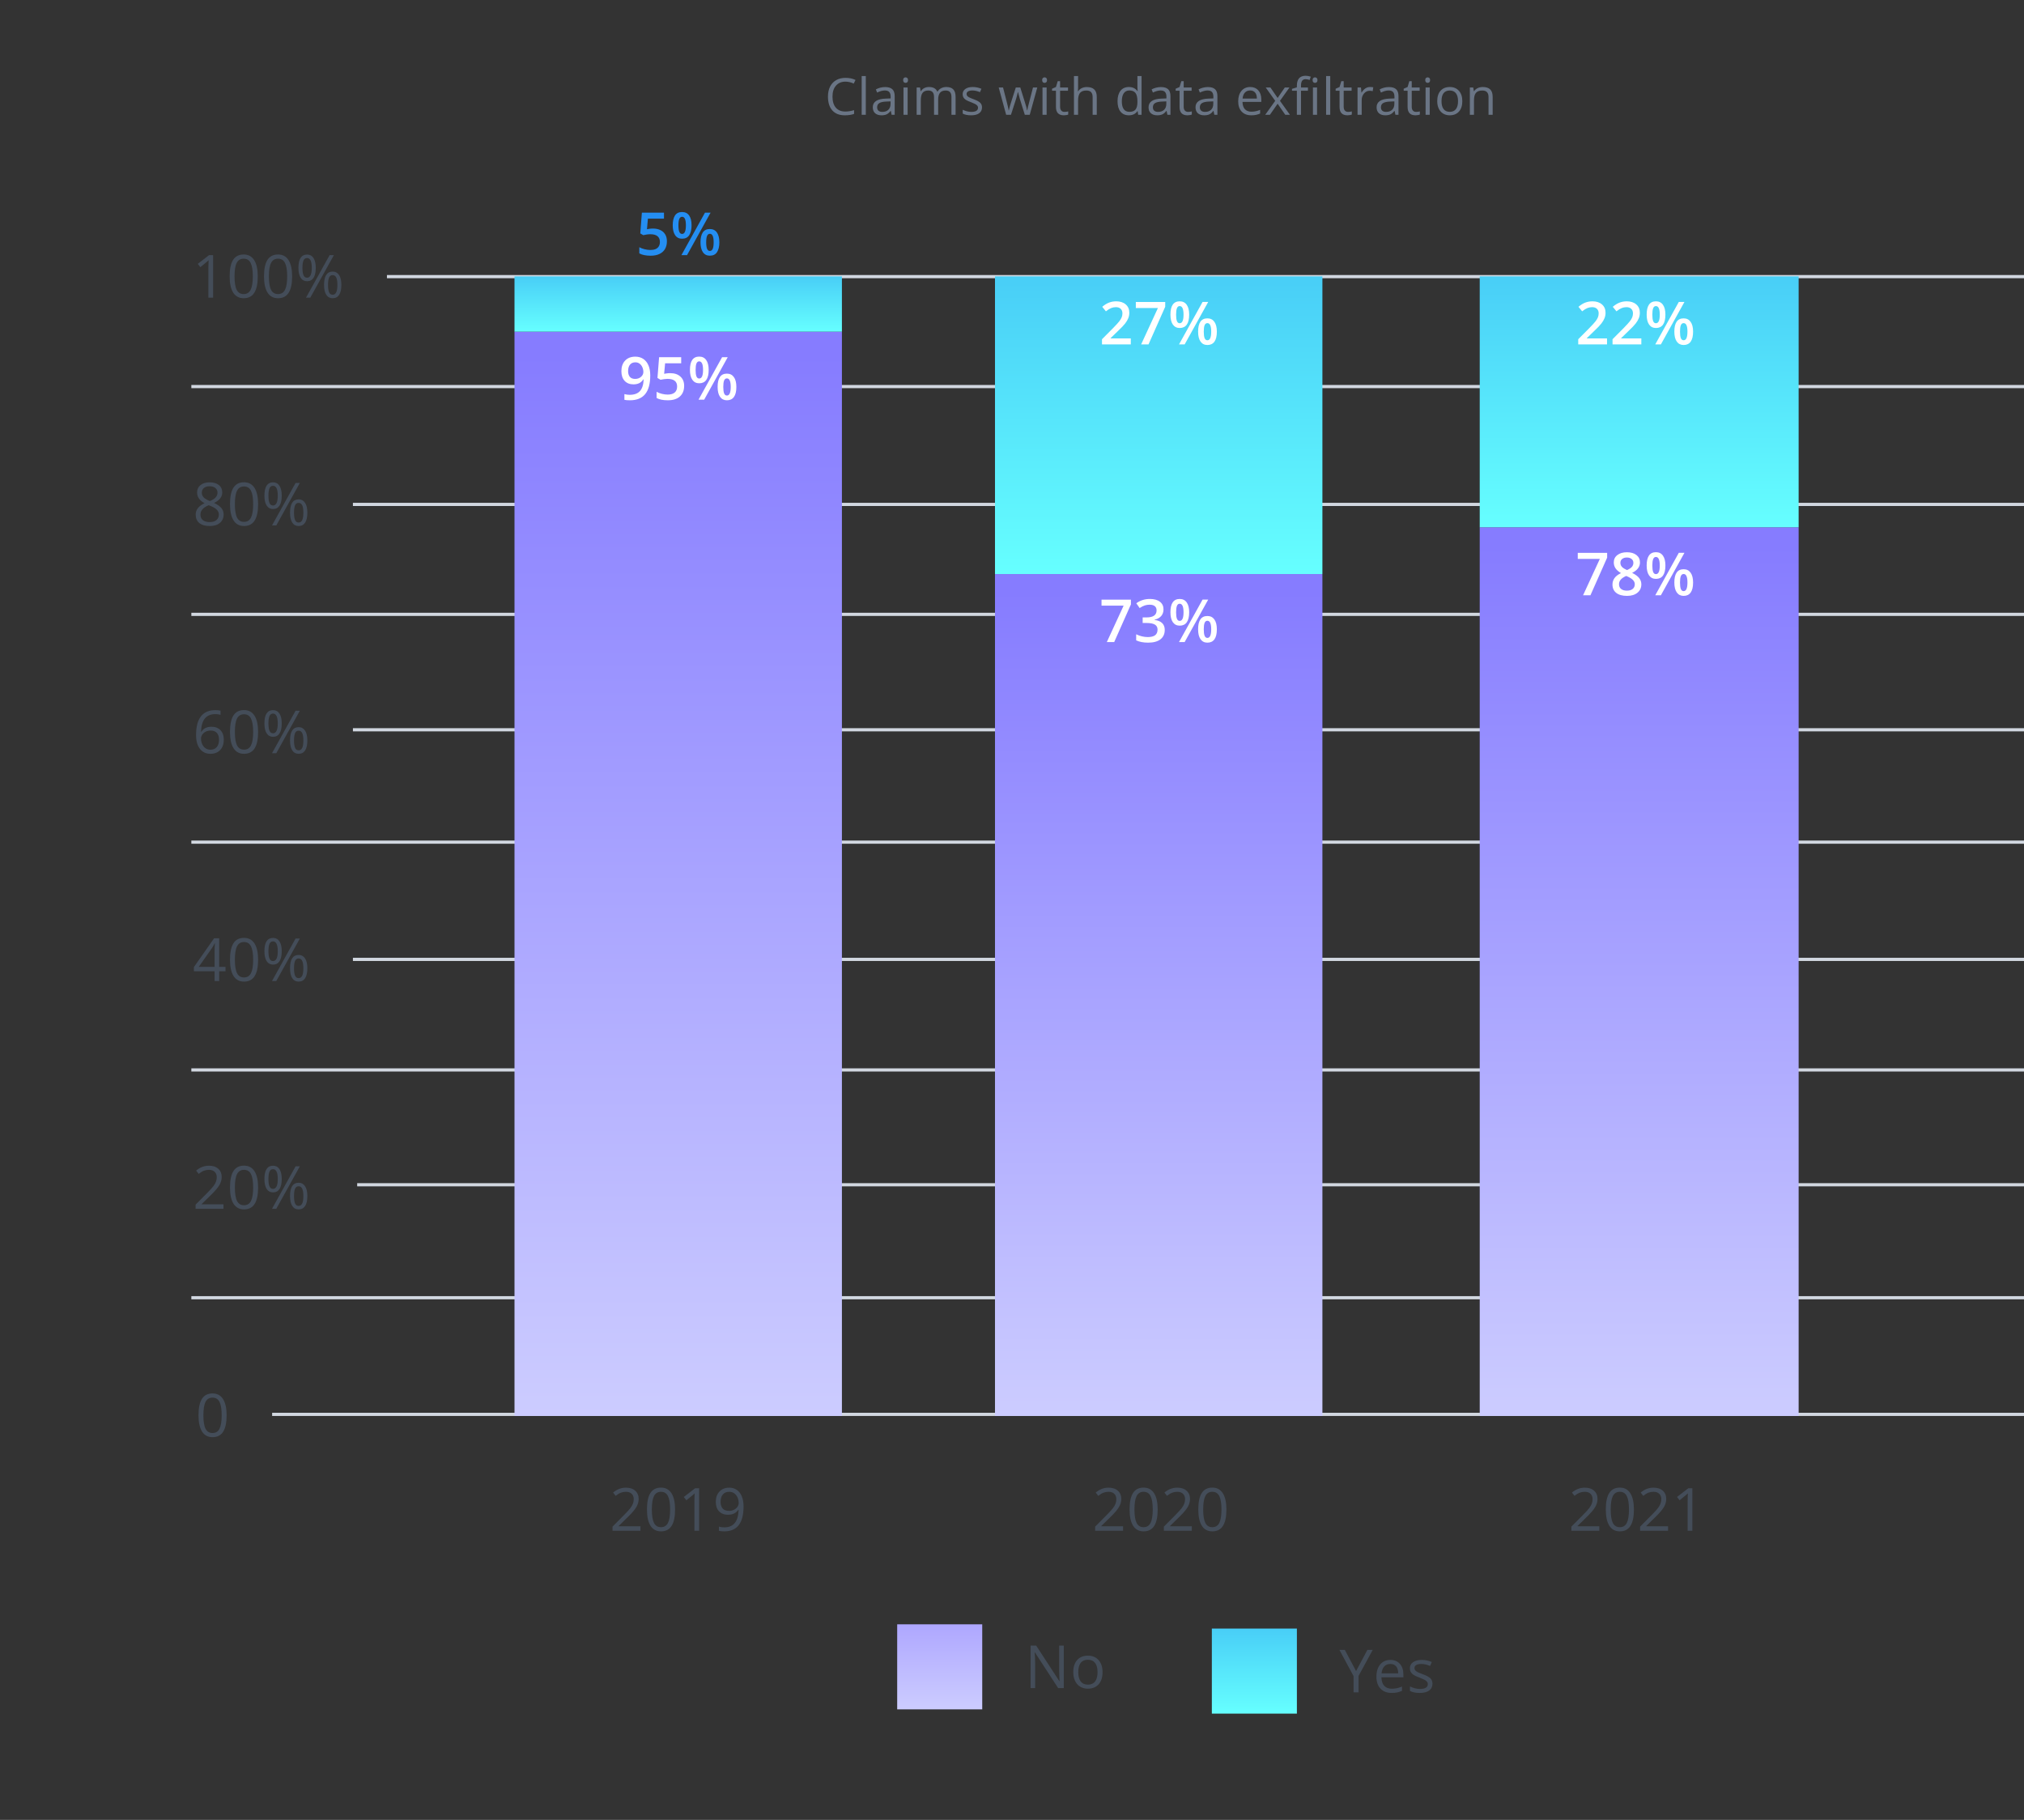 <svg width="476" height="428" viewBox="0 0 476 428" fill="none" xmlns="http://www.w3.org/2000/svg">
<rect x="0" y="0" width="476" height="428" fill="#333333" stroke="none"/>
<g clip-path="url(#clip0_1041_3159)">
<path d="M50.117 70H49.01V62.877C49.01 62.285 49.028 61.724 49.064 61.195C48.969 61.291 48.862 61.391 48.743 61.496C48.625 61.601 48.082 62.045 47.116 62.829L46.515 62.05L49.16 60.006H50.117V70ZM60.619 64.989C60.619 66.716 60.345 68.006 59.798 68.858C59.256 69.711 58.425 70.137 57.303 70.137C56.228 70.137 55.41 69.701 54.849 68.831C54.289 67.956 54.008 66.675 54.008 64.989C54.008 63.248 54.28 61.956 54.822 61.113C55.364 60.27 56.191 59.849 57.303 59.849C58.388 59.849 59.211 60.288 59.771 61.168C60.336 62.047 60.619 63.321 60.619 64.989ZM55.157 64.989C55.157 66.443 55.328 67.503 55.67 68.168C56.011 68.829 56.556 69.159 57.303 69.159C58.06 69.159 58.607 68.824 58.944 68.154C59.286 67.48 59.457 66.425 59.457 64.989C59.457 63.554 59.286 62.503 58.944 61.838C58.607 61.168 58.06 60.833 57.303 60.833C56.556 60.833 56.011 61.163 55.67 61.824C55.328 62.48 55.157 63.535 55.157 64.989ZM68.701 64.989C68.701 66.716 68.427 68.006 67.88 68.858C67.338 69.711 66.506 70.137 65.385 70.137C64.31 70.137 63.492 69.701 62.931 68.831C62.37 67.956 62.09 66.675 62.09 64.989C62.09 63.248 62.361 61.956 62.904 61.113C63.446 60.27 64.273 59.849 65.385 59.849C66.47 59.849 67.292 60.288 67.853 61.168C68.418 62.047 68.701 63.321 68.701 64.989ZM63.239 64.989C63.239 66.443 63.41 67.503 63.751 68.168C64.093 68.829 64.638 69.159 65.385 69.159C66.142 69.159 66.689 68.824 67.026 68.154C67.368 67.48 67.538 66.425 67.538 64.989C67.538 63.554 67.368 62.503 67.026 61.838C66.689 61.168 66.142 60.833 65.385 60.833C64.638 60.833 64.093 61.163 63.751 61.824C63.41 62.48 63.239 63.535 63.239 64.989ZM71.129 62.986C71.129 63.761 71.213 64.342 71.382 64.73C71.55 65.117 71.824 65.311 72.202 65.311C72.95 65.311 73.323 64.536 73.323 62.986C73.323 61.446 72.95 60.676 72.202 60.676C71.824 60.676 71.55 60.867 71.382 61.25C71.213 61.633 71.129 62.212 71.129 62.986ZM74.26 62.986C74.26 64.025 74.084 64.811 73.733 65.345C73.387 65.873 72.877 66.138 72.202 66.138C71.564 66.138 71.067 65.867 70.712 65.324C70.361 64.782 70.186 64.003 70.186 62.986C70.186 61.952 70.354 61.172 70.691 60.648C71.033 60.124 71.537 59.862 72.202 59.862C72.863 59.862 73.371 60.133 73.727 60.676C74.082 61.218 74.26 61.988 74.26 62.986ZM77.144 66.992C77.144 67.772 77.229 68.355 77.397 68.742C77.566 69.125 77.842 69.316 78.225 69.316C78.607 69.316 78.89 69.127 79.072 68.749C79.255 68.366 79.346 67.781 79.346 66.992C79.346 66.213 79.255 65.636 79.072 65.263C78.89 64.884 78.607 64.695 78.225 64.695C77.842 64.695 77.566 64.884 77.397 65.263C77.229 65.636 77.144 66.213 77.144 66.992ZM80.282 66.992C80.282 68.027 80.107 68.811 79.756 69.344C79.409 69.872 78.899 70.137 78.225 70.137C77.578 70.137 77.079 69.866 76.728 69.323C76.381 68.781 76.208 68.004 76.208 66.992C76.208 65.958 76.377 65.178 76.714 64.654C77.056 64.13 77.559 63.868 78.225 63.868C78.872 63.868 79.375 64.137 79.735 64.675C80.1 65.208 80.282 65.981 80.282 66.992ZM78.519 60.006L72.975 70H71.97L77.514 60.006H78.519Z" fill="#444D59"/>
<line x1="91" y1="65.054" x2="1252" y2="65.054" stroke="#D1D7E0" stroke-width="0.75"/>
<line x1="45" y1="90.91" x2="1206" y2="90.91" stroke="#D1D7E0" stroke-width="0.75"/>
<path d="M49.303 113.433C50.215 113.433 50.937 113.645 51.47 114.069C52.004 114.492 52.27 115.078 52.27 115.825C52.27 116.318 52.117 116.767 51.812 117.172C51.507 117.578 51.019 117.947 50.349 118.28C51.16 118.667 51.737 119.075 52.079 119.503C52.42 119.927 52.591 120.419 52.591 120.98C52.591 121.809 52.302 122.472 51.723 122.969C51.145 123.461 50.352 123.707 49.344 123.707C48.278 123.707 47.458 123.475 46.883 123.01C46.309 122.541 46.022 121.878 46.022 121.021C46.022 119.877 46.719 118.986 48.114 118.348C47.485 117.992 47.034 117.61 46.76 117.199C46.487 116.785 46.35 116.322 46.35 115.812C46.35 115.087 46.617 114.511 47.15 114.082C47.688 113.649 48.406 113.433 49.303 113.433ZM47.143 121.048C47.143 121.595 47.332 122.021 47.711 122.326C48.093 122.632 48.629 122.784 49.317 122.784C49.996 122.784 50.525 122.625 50.903 122.306C51.281 121.987 51.47 121.549 51.47 120.993C51.47 120.551 51.293 120.159 50.937 119.818C50.582 119.471 49.962 119.136 49.078 118.813C48.399 119.104 47.907 119.428 47.601 119.783C47.296 120.134 47.143 120.556 47.143 121.048ZM49.29 114.356C48.72 114.356 48.273 114.492 47.95 114.766C47.626 115.039 47.465 115.404 47.465 115.86C47.465 116.279 47.599 116.639 47.868 116.94C48.137 117.24 48.633 117.541 49.358 117.842C50.01 117.569 50.47 117.275 50.739 116.96C51.012 116.646 51.149 116.279 51.149 115.86C51.149 115.399 50.983 115.035 50.65 114.766C50.322 114.492 49.868 114.356 49.29 114.356ZM60.7 118.56C60.7 120.287 60.427 121.577 59.88 122.429C59.338 123.281 58.506 123.707 57.385 123.707C56.31 123.707 55.492 123.272 54.931 122.402C54.37 121.527 54.09 120.246 54.09 118.56C54.09 116.819 54.361 115.527 54.904 114.684C55.446 113.841 56.273 113.419 57.385 113.419C58.47 113.419 59.292 113.859 59.853 114.739C60.418 115.618 60.7 116.892 60.7 118.56ZM55.239 118.56C55.239 120.014 55.41 121.073 55.751 121.739C56.093 122.399 56.638 122.73 57.385 122.73C58.142 122.73 58.688 122.395 59.026 121.725C59.367 121.05 59.538 119.995 59.538 118.56C59.538 117.124 59.367 116.074 59.026 115.408C58.688 114.739 58.142 114.404 57.385 114.404C56.638 114.404 56.093 114.734 55.751 115.395C55.41 116.051 55.239 117.106 55.239 118.56ZM63.129 116.557C63.129 117.332 63.213 117.913 63.382 118.3C63.55 118.687 63.824 118.881 64.202 118.881C64.95 118.881 65.323 118.106 65.323 116.557C65.323 115.017 64.95 114.246 64.202 114.246C63.824 114.246 63.55 114.438 63.382 114.821C63.213 115.203 63.129 115.782 63.129 116.557ZM66.26 116.557C66.26 117.596 66.084 118.382 65.733 118.915C65.387 119.444 64.877 119.708 64.202 119.708C63.564 119.708 63.067 119.437 62.712 118.895C62.361 118.352 62.185 117.573 62.185 116.557C62.185 115.522 62.354 114.743 62.691 114.219C63.033 113.695 63.537 113.433 64.202 113.433C64.863 113.433 65.371 113.704 65.727 114.246C66.082 114.789 66.26 115.559 66.26 116.557ZM69.144 120.563C69.144 121.342 69.229 121.925 69.397 122.313C69.566 122.696 69.842 122.887 70.225 122.887C70.607 122.887 70.89 122.698 71.072 122.32C71.255 121.937 71.346 121.351 71.346 120.563C71.346 119.783 71.255 119.207 71.072 118.833C70.89 118.455 70.607 118.266 70.225 118.266C69.842 118.266 69.566 118.455 69.397 118.833C69.229 119.207 69.144 119.783 69.144 120.563ZM72.282 120.563C72.282 121.597 72.107 122.381 71.756 122.914C71.409 123.443 70.899 123.707 70.225 123.707C69.578 123.707 69.079 123.436 68.728 122.894C68.381 122.351 68.208 121.574 68.208 120.563C68.208 119.528 68.377 118.749 68.714 118.225C69.056 117.701 69.559 117.439 70.225 117.439C70.872 117.439 71.375 117.708 71.735 118.245C72.1 118.779 72.282 119.551 72.282 120.563ZM70.519 113.576L64.975 123.571H63.97L69.514 113.576H70.519Z" fill="#444D59"/>
<line x1="83" y1="118.625" x2="1244" y2="118.625" stroke="#D1D7E0" stroke-width="0.75"/>
<line x1="45" y1="144.481" x2="1206" y2="144.481" stroke="#D1D7E0" stroke-width="0.75"/>
<path d="M46.111 172.869C46.111 170.905 46.492 169.437 47.253 168.467C48.018 167.491 49.148 167.004 50.643 167.004C51.158 167.004 51.564 167.047 51.86 167.134V168.111C51.509 167.997 51.108 167.94 50.657 167.94C49.586 167.94 48.768 168.275 48.203 168.945C47.638 169.61 47.328 170.659 47.273 172.09H47.355C47.856 171.306 48.649 170.914 49.734 170.914C50.632 170.914 51.338 171.185 51.853 171.727C52.373 172.27 52.633 173.006 52.633 173.935C52.633 174.974 52.348 175.792 51.778 176.389C51.213 176.982 50.447 177.278 49.481 177.278C48.447 177.278 47.626 176.891 47.02 176.116C46.414 175.337 46.111 174.254 46.111 172.869ZM49.467 176.314C50.115 176.314 50.616 176.111 50.971 175.706C51.331 175.296 51.511 174.705 51.511 173.935C51.511 173.274 51.345 172.755 51.012 172.377C50.68 171.998 50.183 171.809 49.522 171.809C49.112 171.809 48.736 171.894 48.394 172.062C48.052 172.231 47.779 172.463 47.574 172.76C47.373 173.056 47.273 173.363 47.273 173.682C47.273 174.152 47.364 174.589 47.547 174.995C47.729 175.4 47.986 175.722 48.319 175.959C48.656 176.196 49.039 176.314 49.467 176.314ZM60.7 172.131C60.7 173.858 60.427 175.148 59.88 176C59.338 176.852 58.506 177.278 57.385 177.278C56.31 177.278 55.492 176.843 54.931 175.972C54.37 175.097 54.09 173.817 54.09 172.131C54.09 170.39 54.361 169.098 54.904 168.255C55.446 167.412 56.273 166.99 57.385 166.99C58.47 166.99 59.292 167.43 59.853 168.309C60.418 169.189 60.7 170.463 60.7 172.131ZM55.239 172.131C55.239 173.584 55.41 174.644 55.751 175.309C56.093 175.97 56.638 176.301 57.385 176.301C58.142 176.301 58.688 175.966 59.026 175.296C59.367 174.621 59.538 173.566 59.538 172.131C59.538 170.695 59.367 169.645 59.026 168.979C58.688 168.309 58.142 167.974 57.385 167.974C56.638 167.974 56.093 168.305 55.751 168.966C55.41 169.622 55.239 170.677 55.239 172.131ZM63.129 170.128C63.129 170.902 63.213 171.483 63.382 171.871C63.55 172.258 63.824 172.452 64.202 172.452C64.95 172.452 65.323 171.677 65.323 170.128C65.323 168.587 64.95 167.817 64.202 167.817C63.824 167.817 63.55 168.009 63.382 168.391C63.213 168.774 63.129 169.353 63.129 170.128ZM66.26 170.128C66.26 171.167 66.084 171.953 65.733 172.486C65.387 173.015 64.877 173.279 64.202 173.279C63.564 173.279 63.067 173.008 62.712 172.466C62.361 171.923 62.185 171.144 62.185 170.128C62.185 169.093 62.354 168.314 62.691 167.79C63.033 167.266 63.537 167.004 64.202 167.004C64.863 167.004 65.371 167.275 65.727 167.817C66.082 168.359 66.26 169.13 66.26 170.128ZM69.144 174.134C69.144 174.913 69.229 175.496 69.397 175.884C69.566 176.266 69.842 176.458 70.225 176.458C70.607 176.458 70.89 176.269 71.072 175.89C71.255 175.508 71.346 174.922 71.346 174.134C71.346 173.354 71.255 172.778 71.072 172.404C70.89 172.026 70.607 171.837 70.225 171.837C69.842 171.837 69.566 172.026 69.397 172.404C69.229 172.778 69.144 173.354 69.144 174.134ZM72.282 174.134C72.282 175.168 72.107 175.952 71.756 176.485C71.409 177.014 70.899 177.278 70.225 177.278C69.578 177.278 69.079 177.007 68.728 176.465C68.381 175.922 68.208 175.145 68.208 174.134C68.208 173.099 68.377 172.32 68.714 171.796C69.056 171.272 69.559 171.01 70.225 171.01C70.872 171.01 71.375 171.278 71.735 171.816C72.1 172.349 72.282 173.122 72.282 174.134ZM70.519 167.147L64.975 177.141H63.97L69.514 167.147H70.519Z" fill="#444D59"/>
<line x1="83" y1="171.625" x2="1244" y2="171.625" stroke="#D1D7E0" stroke-width="0.75"/>
<line x1="45" y1="198.052" x2="1206" y2="198.052" stroke="#D1D7E0" stroke-width="0.75"/>
<path d="M53.036 228.415H51.552V230.712H50.465V228.415H45.605V227.424L50.349 220.663H51.552V227.383H53.036V228.415ZM50.465 227.383V224.061C50.465 223.409 50.488 222.673 50.534 221.853H50.479C50.26 222.29 50.055 222.652 49.864 222.939L46.74 227.383H50.465ZM60.7 225.701C60.7 227.428 60.427 228.718 59.88 229.57C59.338 230.423 58.506 230.849 57.385 230.849C56.31 230.849 55.492 230.413 54.931 229.543C54.37 228.668 54.09 227.387 54.09 225.701C54.09 223.96 54.361 222.668 54.904 221.825C55.446 220.982 56.273 220.561 57.385 220.561C58.47 220.561 59.292 221 59.853 221.88C60.418 222.759 60.7 224.033 60.7 225.701ZM55.239 225.701C55.239 227.155 55.41 228.215 55.751 228.88C56.093 229.541 56.638 229.871 57.385 229.871C58.142 229.871 58.688 229.536 59.026 228.866C59.367 228.192 59.538 227.137 59.538 225.701C59.538 224.266 59.367 223.215 59.026 222.55C58.688 221.88 58.142 221.545 57.385 221.545C56.638 221.545 56.093 221.875 55.751 222.536C55.41 223.192 55.239 224.247 55.239 225.701ZM63.129 223.698C63.129 224.473 63.213 225.054 63.382 225.441C63.55 225.829 63.824 226.022 64.202 226.022C64.95 226.022 65.323 225.248 65.323 223.698C65.323 222.158 64.95 221.388 64.202 221.388C63.824 221.388 63.55 221.579 63.382 221.962C63.213 222.345 63.129 222.924 63.129 223.698ZM66.26 223.698C66.26 224.737 66.084 225.523 65.733 226.057C65.387 226.585 64.877 226.85 64.202 226.85C63.564 226.85 63.067 226.578 62.712 226.036C62.361 225.494 62.185 224.715 62.185 223.698C62.185 222.664 62.354 221.884 62.691 221.36C63.033 220.836 63.537 220.574 64.202 220.574C64.863 220.574 65.371 220.845 65.727 221.388C66.082 221.93 66.26 222.7 66.26 223.698ZM69.144 227.704C69.144 228.483 69.229 229.067 69.397 229.454C69.566 229.837 69.842 230.028 70.225 230.028C70.607 230.028 70.89 229.839 71.072 229.461C71.255 229.078 71.346 228.493 71.346 227.704C71.346 226.925 71.255 226.348 71.072 225.975C70.89 225.596 70.607 225.407 70.225 225.407C69.842 225.407 69.566 225.596 69.397 225.975C69.229 226.348 69.144 226.925 69.144 227.704ZM72.282 227.704C72.282 228.739 72.107 229.522 71.756 230.056C71.409 230.584 70.899 230.849 70.225 230.849C69.578 230.849 69.079 230.577 68.728 230.035C68.381 229.493 68.208 228.716 68.208 227.704C68.208 226.67 68.377 225.89 68.714 225.366C69.056 224.842 69.559 224.58 70.225 224.58C70.872 224.58 71.375 224.849 71.735 225.387C72.1 225.92 72.282 226.692 72.282 227.704ZM70.519 220.718L64.975 230.712H63.97L69.514 220.718H70.519Z" fill="#444D59"/>
<line x1="83" y1="225.625" x2="1244" y2="225.625" stroke="#D1D7E0" stroke-width="0.75"/>
<line x1="45" y1="251.622" x2="1205" y2="251.622" stroke="#D1D7E0" stroke-width="0.75"/>
<path d="M52.564 284.282H45.995V283.305L48.627 280.659C49.429 279.848 49.957 279.269 50.212 278.923C50.468 278.577 50.659 278.24 50.787 277.911C50.914 277.583 50.978 277.23 50.978 276.852C50.978 276.319 50.816 275.897 50.493 275.587C50.169 275.273 49.72 275.115 49.146 275.115C48.731 275.115 48.337 275.184 47.964 275.321C47.594 275.457 47.182 275.706 46.726 276.066L46.125 275.293C47.045 274.528 48.048 274.145 49.133 274.145C50.071 274.145 50.807 274.386 51.34 274.869C51.874 275.348 52.14 275.993 52.14 276.804C52.14 277.437 51.962 278.064 51.607 278.684C51.252 279.304 50.586 280.087 49.611 281.035L47.423 283.175V283.23H52.564V284.282ZM60.7 279.272C60.7 280.999 60.427 282.289 59.88 283.141C59.338 283.993 58.506 284.419 57.385 284.419C56.31 284.419 55.492 283.984 54.931 283.114C54.37 282.239 54.09 280.958 54.09 279.272C54.09 277.531 54.361 276.239 54.904 275.396C55.446 274.553 56.273 274.131 57.385 274.131C58.47 274.131 59.292 274.571 59.853 275.45C60.418 276.33 60.7 277.604 60.7 279.272ZM55.239 279.272C55.239 280.726 55.41 281.785 55.751 282.45C56.093 283.111 56.638 283.442 57.385 283.442C58.142 283.442 58.688 283.107 59.026 282.437C59.367 281.762 59.538 280.707 59.538 279.272C59.538 277.836 59.367 276.786 59.026 276.12C58.688 275.45 58.142 275.115 57.385 275.115C56.638 275.115 56.093 275.446 55.751 276.107C55.41 276.763 55.239 277.818 55.239 279.272ZM63.129 277.269C63.129 278.044 63.213 278.625 63.382 279.012C63.55 279.399 63.824 279.593 64.202 279.593C64.95 279.593 65.323 278.818 65.323 277.269C65.323 275.728 64.95 274.958 64.202 274.958C63.824 274.958 63.55 275.15 63.382 275.532C63.213 275.915 63.129 276.494 63.129 277.269ZM66.26 277.269C66.26 278.308 66.084 279.094 65.733 279.627C65.387 280.156 64.877 280.42 64.202 280.42C63.564 280.42 63.067 280.149 62.712 279.607C62.361 279.064 62.185 278.285 62.185 277.269C62.185 276.234 62.354 275.455 62.691 274.931C63.033 274.407 63.537 274.145 64.202 274.145C64.863 274.145 65.371 274.416 65.727 274.958C66.082 275.501 66.26 276.271 66.26 277.269ZM69.144 281.275C69.144 282.054 69.229 282.637 69.397 283.025C69.566 283.407 69.842 283.599 70.225 283.599C70.607 283.599 70.89 283.41 71.072 283.031C71.255 282.649 71.346 282.063 71.346 281.275C71.346 280.495 71.255 279.919 71.072 279.545C70.89 279.167 70.607 278.978 70.225 278.978C69.842 278.978 69.566 279.167 69.397 279.545C69.229 279.919 69.144 280.495 69.144 281.275ZM72.282 281.275C72.282 282.309 72.107 283.093 71.756 283.626C71.409 284.155 70.899 284.419 70.225 284.419C69.578 284.419 69.079 284.148 68.728 283.606C68.381 283.063 68.208 282.286 68.208 281.275C68.208 280.24 68.377 279.461 68.714 278.937C69.056 278.413 69.559 278.151 70.225 278.151C70.872 278.151 71.375 278.42 71.735 278.957C72.1 279.49 72.282 280.263 72.282 281.275ZM70.519 274.288L64.975 284.282H63.97L69.514 274.288H70.519Z" fill="#444D59"/>
<line x1="84" y1="278.625" x2="1244" y2="278.625" stroke="#D1D7E0" stroke-width="0.75"/>
<line x1="45" y1="305.193" x2="1205" y2="305.193" stroke="#D1D7E0" stroke-width="0.75"/>
<path d="M53.296 332.843C53.296 334.57 53.023 335.859 52.476 336.712C51.933 337.564 51.102 337.99 49.98 337.99C48.905 337.99 48.087 337.555 47.526 336.684C46.966 335.809 46.685 334.529 46.685 332.843C46.685 331.102 46.957 329.81 47.499 328.967C48.041 328.123 48.868 327.702 49.98 327.702C51.065 327.702 51.888 328.142 52.448 329.021C53.013 329.901 53.296 331.175 53.296 332.843ZM47.834 332.843C47.834 334.296 48.005 335.356 48.347 336.021C48.688 336.682 49.233 337.012 49.98 337.012C50.737 337.012 51.284 336.677 51.621 336.008C51.963 335.333 52.134 334.278 52.134 332.843C52.134 331.407 51.963 330.357 51.621 329.691C51.284 329.021 50.737 328.686 49.98 328.686C49.233 328.686 48.688 329.017 48.347 329.677C48.005 330.334 47.834 331.389 47.834 332.843Z" fill="#444D59"/>
<line x1="64" y1="332.625" x2="1225" y2="332.625" stroke="#D1D7E0" stroke-width="0.75"/>
<path d="M150.624 360H144.055V359.022L146.687 356.377C147.489 355.566 148.018 354.987 148.273 354.641C148.528 354.294 148.72 353.957 148.847 353.629C148.975 353.301 149.039 352.948 149.039 352.569C149.039 352.036 148.877 351.615 148.553 351.305C148.23 350.99 147.781 350.833 147.207 350.833C146.792 350.833 146.398 350.901 146.024 351.038C145.655 351.175 145.242 351.423 144.787 351.783L144.185 351.011C145.106 350.245 146.108 349.862 147.193 349.862C148.132 349.862 148.868 350.104 149.401 350.587C149.934 351.065 150.201 351.71 150.201 352.521C150.201 353.155 150.023 353.782 149.667 354.401C149.312 355.021 148.647 355.805 147.671 356.753L145.484 358.893V358.947H150.624V360ZM158.761 354.989C158.761 356.716 158.487 358.006 157.941 358.858C157.398 359.711 156.567 360.137 155.445 360.137C154.37 360.137 153.552 359.701 152.991 358.831C152.431 357.956 152.151 356.675 152.151 354.989C152.151 353.248 152.422 351.956 152.964 351.113C153.506 350.27 154.333 349.849 155.445 349.849C156.53 349.849 157.353 350.288 157.913 351.168C158.478 352.048 158.761 353.321 158.761 354.989ZM153.299 354.989C153.299 356.443 153.47 357.503 153.812 358.168C154.153 358.829 154.698 359.159 155.445 359.159C156.202 359.159 156.749 358.824 157.086 358.154C157.428 357.48 157.599 356.425 157.599 354.989C157.599 353.554 157.428 352.503 157.086 351.838C156.749 351.168 156.202 350.833 155.445 350.833C154.698 350.833 154.153 351.163 153.812 351.824C153.47 352.48 153.299 353.535 153.299 354.989ZM164.423 360H163.315V352.877C163.315 352.285 163.334 351.724 163.37 351.195C163.274 351.291 163.167 351.391 163.049 351.496C162.93 351.601 162.388 352.045 161.422 352.829L160.82 352.05L163.466 350.006H164.423V360ZM174.87 354.271C174.87 358.182 173.357 360.137 170.331 360.137C169.802 360.137 169.383 360.091 169.073 360V359.022C169.437 359.141 169.852 359.2 170.317 359.2C171.411 359.2 172.236 358.863 172.792 358.188C173.352 357.509 173.657 356.47 173.708 355.071H173.626C173.375 355.45 173.042 355.739 172.627 355.939C172.213 356.135 171.746 356.233 171.226 356.233C170.342 356.233 169.64 355.969 169.121 355.44C168.601 354.912 168.341 354.174 168.341 353.226C168.341 352.187 168.631 351.366 169.209 350.765C169.793 350.163 170.558 349.862 171.506 349.862C172.185 349.862 172.778 350.038 173.284 350.389C173.794 350.735 174.186 351.243 174.459 351.913C174.733 352.578 174.87 353.365 174.87 354.271ZM171.506 350.833C170.855 350.833 170.351 351.043 169.996 351.462C169.64 351.881 169.462 352.465 169.462 353.212C169.462 353.868 169.626 354.385 169.955 354.764C170.283 355.137 170.782 355.324 171.452 355.324C171.866 355.324 172.247 355.24 172.593 355.071C172.944 354.903 173.22 354.673 173.42 354.381C173.621 354.089 173.721 353.784 173.721 353.465C173.721 352.986 173.628 352.544 173.441 352.139C173.254 351.733 172.992 351.414 172.655 351.182C172.322 350.949 171.939 350.833 171.506 350.833Z" fill="#444D59"/>
<rect x="121" y="78" width="77" height="255" fill="url(#paint0_linear_1041_3159)"/>
<rect x="121" y="65" width="77" height="13" fill="url(#paint1_linear_1041_3159)"/>
<path d="M264.124 360H257.555V359.022L260.187 356.377C260.989 355.566 261.518 354.987 261.773 354.641C262.028 354.294 262.22 353.957 262.347 353.629C262.475 353.301 262.539 352.948 262.539 352.569C262.539 352.036 262.377 351.615 262.053 351.305C261.73 350.99 261.281 350.833 260.707 350.833C260.292 350.833 259.898 350.901 259.524 351.038C259.155 351.175 258.742 351.423 258.287 351.783L257.685 351.011C258.606 350.245 259.608 349.862 260.693 349.862C261.632 349.862 262.368 350.104 262.901 350.587C263.434 351.065 263.701 351.71 263.701 352.521C263.701 353.155 263.523 353.782 263.167 354.401C262.812 355.021 262.147 355.805 261.171 356.753L258.984 358.893V358.947H264.124V360ZM272.261 354.989C272.261 356.716 271.987 358.006 271.441 358.858C270.898 359.711 270.067 360.137 268.945 360.137C267.87 360.137 267.052 359.701 266.491 358.831C265.931 357.956 265.651 356.675 265.651 354.989C265.651 353.248 265.922 351.956 266.464 351.113C267.006 350.27 267.833 349.849 268.945 349.849C270.03 349.849 270.853 350.288 271.413 351.168C271.978 352.048 272.261 353.321 272.261 354.989ZM266.799 354.989C266.799 356.443 266.97 357.503 267.312 358.168C267.653 358.829 268.198 359.159 268.945 359.159C269.702 359.159 270.249 358.824 270.586 358.154C270.928 357.48 271.099 356.425 271.099 354.989C271.099 353.554 270.928 352.503 270.586 351.838C270.249 351.168 269.702 350.833 268.945 350.833C268.198 350.833 267.653 351.163 267.312 351.824C266.97 352.48 266.799 353.535 266.799 354.989ZM280.288 360H273.719V359.022L276.35 356.377C277.153 355.566 277.681 354.987 277.936 354.641C278.192 354.294 278.383 353.957 278.511 353.629C278.638 353.301 278.702 352.948 278.702 352.569C278.702 352.036 278.54 351.615 278.217 351.305C277.893 350.99 277.444 350.833 276.87 350.833C276.455 350.833 276.061 350.901 275.687 351.038C275.318 351.175 274.906 351.423 274.45 351.783L273.848 351.011C274.769 350.245 275.772 349.862 276.856 349.862C277.795 349.862 278.531 350.104 279.064 350.587C279.597 351.065 279.864 351.71 279.864 352.521C279.864 353.155 279.686 353.782 279.331 354.401C278.975 355.021 278.31 355.805 277.335 356.753L275.147 358.893V358.947H280.288V360ZM288.424 354.989C288.424 356.716 288.151 358.006 287.604 358.858C287.062 359.711 286.23 360.137 285.109 360.137C284.033 360.137 283.215 359.701 282.655 358.831C282.094 357.956 281.814 356.675 281.814 354.989C281.814 353.248 282.085 351.956 282.627 351.113C283.17 350.27 283.997 349.849 285.109 349.849C286.194 349.849 287.016 350.288 287.577 351.168C288.142 352.048 288.424 353.321 288.424 354.989ZM282.962 354.989C282.962 356.443 283.133 357.503 283.475 358.168C283.817 358.829 284.362 359.159 285.109 359.159C285.865 359.159 286.412 358.824 286.75 358.154C287.091 357.48 287.262 356.425 287.262 354.989C287.262 353.554 287.091 352.503 286.75 351.838C286.412 351.168 285.865 350.833 285.109 350.833C284.362 350.833 283.817 351.163 283.475 351.824C283.133 352.48 282.962 353.535 282.962 354.989Z" fill="#444D59"/>
<rect x="234" y="135" width="77" height="198" fill="url(#paint2_linear_1041_3159)"/>
<path d="M376.124 360H369.555V359.022L372.187 356.377C372.989 355.566 373.518 354.987 373.773 354.641C374.028 354.294 374.22 353.957 374.347 353.629C374.475 353.301 374.539 352.948 374.539 352.569C374.539 352.036 374.377 351.615 374.053 351.305C373.73 350.99 373.281 350.833 372.707 350.833C372.292 350.833 371.898 350.901 371.524 351.038C371.155 351.175 370.742 351.423 370.287 351.783L369.685 351.011C370.606 350.245 371.608 349.862 372.693 349.862C373.632 349.862 374.368 350.104 374.901 350.587C375.434 351.065 375.701 351.71 375.701 352.521C375.701 353.155 375.523 353.782 375.167 354.401C374.812 355.021 374.147 355.805 373.171 356.753L370.984 358.893V358.947H376.124V360ZM384.261 354.989C384.261 356.716 383.987 358.006 383.441 358.858C382.898 359.711 382.067 360.137 380.945 360.137C379.87 360.137 379.052 359.701 378.491 358.831C377.931 357.956 377.651 356.675 377.651 354.989C377.651 353.248 377.922 351.956 378.464 351.113C379.006 350.27 379.833 349.849 380.945 349.849C382.03 349.849 382.853 350.288 383.413 351.168C383.978 352.048 384.261 353.321 384.261 354.989ZM378.799 354.989C378.799 356.443 378.97 357.503 379.312 358.168C379.653 358.829 380.198 359.159 380.945 359.159C381.702 359.159 382.249 358.824 382.586 358.154C382.928 357.48 383.099 356.425 383.099 354.989C383.099 353.554 382.928 352.503 382.586 351.838C382.249 351.168 381.702 350.833 380.945 350.833C380.198 350.833 379.653 351.163 379.312 351.824C378.97 352.48 378.799 353.535 378.799 354.989ZM392.288 360H385.719V359.022L388.35 356.377C389.153 355.566 389.681 354.987 389.936 354.641C390.192 354.294 390.383 353.957 390.511 353.629C390.638 353.301 390.702 352.948 390.702 352.569C390.702 352.036 390.54 351.615 390.217 351.305C389.893 350.99 389.444 350.833 388.87 350.833C388.455 350.833 388.061 350.901 387.687 351.038C387.318 351.175 386.906 351.423 386.45 351.783L385.848 351.011C386.769 350.245 387.772 349.862 388.856 349.862C389.795 349.862 390.531 350.104 391.064 350.587C391.597 351.065 391.864 351.71 391.864 352.521C391.864 353.155 391.686 353.782 391.331 354.401C390.975 355.021 390.31 355.805 389.335 356.753L387.147 358.893V358.947H392.288V360ZM398.004 360H396.897V352.877C396.897 352.285 396.915 351.724 396.952 351.195C396.856 351.291 396.749 351.391 396.63 351.496C396.512 351.601 395.97 352.045 395.003 352.829L394.402 352.05L397.047 350.006H398.004V360Z" fill="#444D59"/>
<rect x="348" y="124" width="75" height="209" fill="url(#paint3_linear_1041_3159)"/>
<rect x="348" y="65" width="75" height="59" fill="url(#paint4_linear_1041_3159)"/>
<path d="M318.917 393.003L321.583 388.006H322.841L319.505 394.124V398H318.329V394.179L315 388.006H316.271L318.917 393.003ZM327.286 398.137C326.178 398.137 325.303 397.799 324.661 397.125C324.023 396.451 323.704 395.514 323.704 394.315C323.704 393.108 324 392.148 324.592 391.438C325.189 390.727 325.989 390.371 326.992 390.371C327.931 390.371 328.674 390.681 329.22 391.301C329.767 391.916 330.041 392.729 330.041 393.741V394.459H324.88C324.902 395.339 325.123 396.006 325.543 396.462C325.966 396.918 326.561 397.146 327.327 397.146C328.133 397.146 328.931 396.977 329.719 396.64V397.651C329.318 397.825 328.938 397.948 328.578 398.021C328.222 398.098 327.792 398.137 327.286 398.137ZM326.978 391.321C326.377 391.321 325.896 391.517 325.536 391.909C325.18 392.301 324.971 392.843 324.907 393.536H328.824C328.824 392.821 328.664 392.274 328.345 391.896C328.026 391.513 327.571 391.321 326.978 391.321ZM336.885 395.956C336.885 396.653 336.625 397.191 336.106 397.569C335.586 397.948 334.857 398.137 333.918 398.137C332.925 398.137 332.15 397.979 331.594 397.665V396.612C331.954 396.795 332.339 396.938 332.749 397.043C333.164 397.148 333.563 397.2 333.946 397.2C334.538 397.2 334.994 397.107 335.313 396.92C335.632 396.729 335.791 396.439 335.791 396.052C335.791 395.76 335.664 395.512 335.409 395.307C335.158 395.097 334.666 394.851 333.932 394.568C333.235 394.309 332.738 394.083 332.442 393.892C332.15 393.696 331.931 393.475 331.786 393.229C331.644 392.982 331.574 392.688 331.574 392.347C331.574 391.736 331.822 391.255 332.319 390.904C332.815 390.549 333.497 390.371 334.363 390.371C335.169 390.371 335.958 390.535 336.728 390.863L336.325 391.786C335.573 391.476 334.891 391.321 334.281 391.321C333.743 391.321 333.337 391.406 333.064 391.574C332.79 391.743 332.654 391.975 332.654 392.271C332.654 392.472 332.704 392.643 332.804 392.784C332.909 392.925 333.075 393.06 333.303 393.188C333.531 393.315 333.968 393.5 334.616 393.741C335.504 394.065 336.104 394.391 336.413 394.719C336.728 395.047 336.885 395.459 336.885 395.956Z" fill="#444D59"/>
<path d="M250.181 397H248.854L243.393 388.612H243.338C243.411 389.597 243.447 390.499 243.447 391.319V397H242.374V387.006H243.687L249.135 395.359H249.189C249.18 395.236 249.16 394.842 249.128 394.177C249.096 393.507 249.085 393.028 249.094 392.741V387.006H250.181V397ZM259.295 393.247C259.295 394.468 258.987 395.423 258.372 396.111C257.757 396.795 256.907 397.137 255.822 397.137C255.152 397.137 254.557 396.979 254.038 396.665C253.518 396.351 253.117 395.899 252.835 395.312C252.552 394.724 252.411 394.035 252.411 393.247C252.411 392.026 252.716 391.076 253.327 390.396C253.938 389.713 254.785 389.371 255.87 389.371C256.918 389.371 257.75 389.72 258.365 390.417C258.985 391.114 259.295 392.058 259.295 393.247ZM253.587 393.247C253.587 394.204 253.778 394.933 254.161 395.435C254.544 395.936 255.106 396.187 255.849 396.187C256.592 396.187 257.155 395.938 257.538 395.441C257.925 394.94 258.119 394.209 258.119 393.247C258.119 392.295 257.925 391.572 257.538 391.08C257.155 390.583 256.588 390.335 255.836 390.335C255.093 390.335 254.532 390.579 254.154 391.066C253.776 391.554 253.587 392.281 253.587 393.247Z" fill="#444D59"/>
<rect x="285" y="383" width="20" height="20" fill="url(#paint5_linear_1041_3159)"/>
<rect x="211" y="382" width="20" height="20" fill="url(#paint6_linear_1041_3159)"/>
<path d="M152.925 88.272C152.925 90.24 152.528 91.71 151.735 92.681C150.942 93.651 149.748 94.137 148.153 94.137C147.547 94.137 147.112 94.1 146.847 94.027V92.681C147.253 92.795 147.661 92.852 148.071 92.852C149.156 92.852 149.965 92.56 150.498 91.977C151.031 91.393 151.323 90.477 151.373 89.228H151.291C151.022 89.639 150.696 89.935 150.313 90.117C149.935 90.299 149.491 90.391 148.98 90.391C148.096 90.391 147.401 90.115 146.895 89.564C146.389 89.012 146.137 88.255 146.137 87.294C146.137 86.25 146.428 85.421 147.012 84.806C147.599 84.186 148.399 83.876 149.411 83.876C150.122 83.876 150.742 84.049 151.27 84.395C151.799 84.742 152.207 85.245 152.494 85.906C152.781 86.562 152.925 87.351 152.925 88.272ZM149.438 85.209C148.882 85.209 148.456 85.391 148.16 85.756C147.864 86.116 147.716 86.624 147.716 87.28C147.716 87.85 147.852 88.299 148.126 88.627C148.404 88.951 148.823 89.112 149.384 89.112C149.926 89.112 150.382 88.951 150.751 88.627C151.12 88.303 151.305 87.925 151.305 87.492C151.305 87.087 151.225 86.708 151.065 86.357C150.91 86.002 150.692 85.722 150.409 85.517C150.126 85.311 149.803 85.209 149.438 85.209ZM157.623 87.759C158.63 87.759 159.427 88.025 160.015 88.559C160.603 89.092 160.897 89.819 160.897 90.739C160.897 91.806 160.562 92.64 159.892 93.241C159.227 93.838 158.279 94.137 157.048 94.137C155.932 94.137 155.055 93.957 154.417 93.597V92.141C154.786 92.35 155.209 92.512 155.688 92.626C156.167 92.74 156.611 92.797 157.021 92.797C157.746 92.797 158.297 92.635 158.675 92.311C159.054 91.988 159.243 91.514 159.243 90.89C159.243 89.696 158.482 89.099 156.959 89.099C156.745 89.099 156.481 89.121 156.167 89.167C155.852 89.208 155.576 89.256 155.339 89.311L154.622 88.887L155.004 84.006H160.2V85.435H156.419L156.194 87.909C156.353 87.882 156.547 87.85 156.775 87.814C157.007 87.777 157.29 87.759 157.623 87.759ZM163.592 87C163.592 87.679 163.658 88.185 163.79 88.518C163.922 88.85 164.139 89.017 164.44 89.017C165.041 89.017 165.342 88.344 165.342 87C165.342 85.656 165.041 84.983 164.44 84.983C164.139 84.983 163.922 85.15 163.79 85.482C163.658 85.815 163.592 86.321 163.592 87ZM166.668 86.986C166.668 88.034 166.479 88.823 166.101 89.352C165.727 89.876 165.173 90.138 164.44 90.138C163.747 90.138 163.209 89.867 162.826 89.324C162.448 88.777 162.259 87.998 162.259 86.986C162.259 84.904 162.986 83.862 164.44 83.862C165.155 83.862 165.704 84.133 166.087 84.676C166.474 85.213 166.668 85.984 166.668 86.986ZM170.1 90.992C170.1 91.671 170.166 92.179 170.298 92.517C170.435 92.854 170.653 93.022 170.954 93.022C171.551 93.022 171.85 92.346 171.85 90.992C171.85 89.657 171.551 88.989 170.954 88.989C170.653 88.989 170.435 89.153 170.298 89.481C170.166 89.81 170.1 90.313 170.1 90.992ZM173.176 90.992C173.176 92.04 172.987 92.826 172.609 93.351C172.23 93.875 171.679 94.137 170.954 94.137C170.262 94.137 169.724 93.868 169.341 93.33C168.958 92.788 168.767 92.008 168.767 90.992C168.767 88.909 169.496 87.868 170.954 87.868C171.656 87.868 172.201 88.137 172.588 88.675C172.98 89.213 173.176 89.985 173.176 90.992ZM171.146 84.006L165.602 94H164.276L169.82 84.006H171.146Z" fill="white"/>
<path d="M260.299 151L264.25 142.435H259.055V141.02H265.966V142.141L262.035 151H260.299ZM273.63 143.303C273.63 143.936 273.446 144.465 273.077 144.889C272.708 145.308 272.188 145.59 271.518 145.736V145.791C272.32 145.891 272.922 146.142 273.323 146.543C273.724 146.939 273.924 147.468 273.924 148.129C273.924 149.09 273.585 149.833 272.906 150.357C272.227 150.877 271.261 151.137 270.007 151.137C268.9 151.137 267.966 150.957 267.205 150.597V149.168C267.628 149.378 268.077 149.539 268.551 149.653C269.025 149.767 269.481 149.824 269.918 149.824C270.693 149.824 271.272 149.681 271.655 149.394C272.038 149.106 272.229 148.662 272.229 148.061C272.229 147.527 272.017 147.135 271.593 146.885C271.169 146.634 270.504 146.509 269.597 146.509H268.729V145.203H269.611C271.206 145.203 272.003 144.652 272.003 143.549C272.003 143.12 271.864 142.79 271.586 142.558C271.308 142.325 270.898 142.209 270.356 142.209C269.978 142.209 269.613 142.264 269.262 142.373C268.911 142.478 268.497 142.685 268.018 142.995L267.232 141.874C268.148 141.2 269.212 140.862 270.424 140.862C271.431 140.862 272.218 141.079 272.783 141.512C273.348 141.945 273.63 142.542 273.63 143.303ZM276.592 144C276.592 144.679 276.658 145.185 276.79 145.518C276.922 145.85 277.139 146.017 277.44 146.017C278.041 146.017 278.342 145.344 278.342 144C278.342 142.656 278.041 141.983 277.44 141.983C277.139 141.983 276.922 142.15 276.79 142.482C276.658 142.815 276.592 143.321 276.592 144ZM279.668 143.986C279.668 145.035 279.479 145.823 279.101 146.352C278.727 146.876 278.173 147.138 277.44 147.138C276.747 147.138 276.209 146.867 275.826 146.324C275.448 145.777 275.259 144.998 275.259 143.986C275.259 141.904 275.986 140.862 277.44 140.862C278.155 140.862 278.704 141.133 279.087 141.676C279.474 142.214 279.668 142.984 279.668 143.986ZM283.1 147.992C283.1 148.671 283.166 149.179 283.298 149.517C283.435 149.854 283.653 150.022 283.954 150.022C284.551 150.022 284.85 149.346 284.85 147.992C284.85 146.657 284.551 145.989 283.954 145.989C283.653 145.989 283.435 146.153 283.298 146.481C283.166 146.81 283.1 147.313 283.1 147.992ZM286.176 147.992C286.176 149.04 285.987 149.826 285.609 150.351C285.23 150.875 284.679 151.137 283.954 151.137C283.262 151.137 282.724 150.868 282.341 150.33C281.958 149.788 281.767 149.008 281.767 147.992C281.767 145.91 282.496 144.868 283.954 144.868C284.656 144.868 285.201 145.137 285.588 145.675C285.98 146.213 286.176 146.985 286.176 147.992ZM284.146 141.006L278.602 151H277.276L282.82 141.006H284.146Z" fill="white"/>
<path d="M372.299 140L376.25 131.435H371.055V130.02H377.966V131.141L374.035 140H372.299ZM382.609 129.876C383.557 129.876 384.306 130.095 384.858 130.532C385.409 130.965 385.685 131.546 385.685 132.275C385.685 133.301 385.07 134.117 383.839 134.723C384.623 135.115 385.179 135.527 385.507 135.96C385.84 136.393 386.006 136.876 386.006 137.409C386.006 138.234 385.703 138.895 385.097 139.392C384.491 139.888 383.671 140.137 382.636 140.137C381.552 140.137 380.711 139.904 380.114 139.439C379.517 138.975 379.218 138.316 379.218 137.464C379.218 136.908 379.373 136.409 379.683 135.967C379.998 135.52 380.51 135.124 381.221 134.777C380.611 134.413 380.175 134.028 379.916 133.622C379.656 133.216 379.526 132.761 379.526 132.255C379.526 131.53 379.811 130.954 380.38 130.525C380.95 130.092 381.693 129.876 382.609 129.876ZM380.756 137.409C380.756 137.883 380.923 138.252 381.255 138.517C381.588 138.776 382.039 138.906 382.609 138.906C383.197 138.906 383.653 138.772 383.976 138.503C384.304 138.229 384.468 137.86 384.468 137.396C384.468 137.026 384.318 136.689 384.017 136.384C383.716 136.078 383.261 135.796 382.65 135.536L382.452 135.447C381.85 135.712 381.417 136.003 381.153 136.322C380.889 136.637 380.756 136.999 380.756 137.409ZM382.595 131.113C382.139 131.113 381.773 131.227 381.495 131.455C381.217 131.678 381.078 131.984 381.078 132.371C381.078 132.608 381.128 132.82 381.228 133.007C381.328 133.194 381.474 133.365 381.666 133.52C381.857 133.67 382.18 133.852 382.636 134.066C383.183 133.825 383.568 133.572 383.792 133.308C384.019 133.039 384.133 132.727 384.133 132.371C384.133 131.984 383.992 131.678 383.709 131.455C383.431 131.227 383.06 131.113 382.595 131.113ZM388.592 133C388.592 133.679 388.658 134.185 388.79 134.518C388.922 134.85 389.139 135.017 389.44 135.017C390.041 135.017 390.342 134.344 390.342 133C390.342 131.656 390.041 130.983 389.44 130.983C389.139 130.983 388.922 131.15 388.79 131.482C388.658 131.815 388.592 132.321 388.592 133ZM391.668 132.986C391.668 134.035 391.479 134.823 391.101 135.352C390.727 135.876 390.173 136.138 389.44 136.138C388.747 136.138 388.209 135.867 387.826 135.324C387.448 134.777 387.259 133.998 387.259 132.986C387.259 130.904 387.986 129.862 389.44 129.862C390.155 129.862 390.704 130.133 391.087 130.676C391.474 131.214 391.668 131.984 391.668 132.986ZM395.1 136.992C395.1 137.671 395.166 138.179 395.298 138.517C395.435 138.854 395.653 139.022 395.954 139.022C396.551 139.022 396.85 138.346 396.85 136.992C396.85 135.657 396.551 134.989 395.954 134.989C395.653 134.989 395.435 135.153 395.298 135.481C395.166 135.81 395.1 136.313 395.1 136.992ZM398.176 136.992C398.176 138.04 397.987 138.826 397.609 139.351C397.23 139.875 396.679 140.137 395.954 140.137C395.262 140.137 394.724 139.868 394.341 139.33C393.958 138.788 393.767 138.008 393.767 136.992C393.767 134.91 394.496 133.868 395.954 133.868C396.656 133.868 397.201 134.137 397.588 134.675C397.98 135.213 398.176 135.985 398.176 136.992ZM396.146 130.006L390.602 140H389.276L394.82 130.006H396.146Z" fill="white"/>
<path d="M153.589 53.752C154.231 53.752 154.796 53.868 155.284 54.101C155.776 54.328 156.159 54.666 156.432 55.112C156.706 55.554 156.842 56.097 156.842 56.739C156.842 57.441 156.694 58.047 156.398 58.558C156.102 59.063 155.667 59.453 155.092 59.727C154.518 60 153.819 60.137 152.994 60.137C152.47 60.137 151.98 60.091 151.524 60C151.073 59.909 150.683 59.772 150.355 59.59V58.141C150.697 58.332 151.107 58.489 151.586 58.612C152.064 58.731 152.522 58.79 152.96 58.79C153.424 58.79 153.823 58.722 154.156 58.585C154.489 58.448 154.744 58.239 154.922 57.956C155.104 57.673 155.195 57.316 155.195 56.883C155.195 56.309 155.01 55.867 154.641 55.557C154.277 55.242 153.705 55.085 152.925 55.085C152.652 55.085 152.36 55.11 152.05 55.16C151.745 55.206 151.49 55.256 151.285 55.31L150.581 54.894L150.957 50.006H156.152V51.421H152.372L152.153 53.909C152.317 53.873 152.513 53.839 152.741 53.807C152.969 53.77 153.251 53.752 153.589 53.752ZM160.406 49.862C161.139 49.862 161.695 50.136 162.074 50.683C162.452 51.225 162.641 51.993 162.641 52.986C162.641 53.975 162.459 54.748 162.094 55.304C161.734 55.86 161.171 56.138 160.406 56.138C159.69 56.138 159.146 55.86 158.772 55.304C158.398 54.748 158.211 53.975 158.211 52.986C158.211 51.993 158.387 51.225 158.738 50.683C159.093 50.136 159.649 49.862 160.406 49.862ZM160.412 50.983C160.116 50.983 159.897 51.15 159.756 51.482C159.619 51.815 159.551 52.319 159.551 52.993C159.551 53.663 159.619 54.169 159.756 54.511C159.897 54.848 160.116 55.017 160.412 55.017C160.713 55.017 160.937 54.848 161.082 54.511C161.233 54.173 161.308 53.668 161.308 52.993C161.308 52.323 161.235 51.822 161.089 51.489C160.943 51.152 160.718 50.983 160.412 50.983ZM167.118 50.006L161.575 60H160.255L165.799 50.006H167.118ZM166.934 53.861C167.668 53.861 168.224 54.135 168.602 54.682C168.985 55.224 169.176 55.992 169.176 56.985C169.176 57.97 168.994 58.74 168.629 59.296C168.269 59.852 167.704 60.13 166.934 60.13C166.218 60.13 165.674 59.852 165.3 59.296C164.926 58.74 164.74 57.97 164.74 56.985C164.74 55.992 164.915 55.224 165.266 54.682C165.621 54.135 166.177 53.861 166.934 53.861ZM166.941 54.982C166.645 54.982 166.426 55.149 166.285 55.481C166.148 55.814 166.079 56.318 166.079 56.992C166.079 57.662 166.148 58.168 166.285 58.51C166.426 58.847 166.645 59.016 166.941 59.016C167.246 59.016 167.472 58.849 167.618 58.517C167.763 58.179 167.836 57.671 167.836 56.992C167.836 56.322 167.763 55.821 167.618 55.488C167.472 55.151 167.246 54.982 166.941 54.982Z" fill="#248EF2"/>
<path d="M377.938 81H371.164V79.783L373.741 77.192C374.502 76.413 375.006 75.862 375.252 75.538C375.502 75.21 375.685 74.902 375.799 74.615C375.913 74.328 375.97 74.02 375.97 73.692C375.97 73.241 375.833 72.886 375.559 72.626C375.291 72.366 374.917 72.236 374.438 72.236C374.055 72.236 373.684 72.307 373.324 72.448C372.969 72.59 372.556 72.845 372.087 73.214L371.219 72.154C371.775 71.685 372.315 71.352 372.839 71.156C373.363 70.96 373.921 70.862 374.513 70.862C375.443 70.862 376.188 71.106 376.749 71.594C377.309 72.077 377.59 72.728 377.59 73.549C377.59 74 377.508 74.428 377.344 74.834C377.184 75.24 376.936 75.659 376.598 76.092C376.266 76.52 375.71 77.101 374.93 77.835L373.194 79.517V79.585H377.938V81ZM386.006 81H379.232V79.783L381.809 77.192C382.57 76.413 383.074 75.862 383.32 75.538C383.57 75.21 383.753 74.902 383.867 74.615C383.981 74.328 384.038 74.02 384.038 73.692C384.038 73.241 383.901 72.886 383.627 72.626C383.359 72.366 382.985 72.236 382.506 72.236C382.124 72.236 381.752 72.307 381.392 72.448C381.037 72.59 380.624 72.845 380.155 73.214L379.287 72.154C379.843 71.685 380.383 71.352 380.907 71.156C381.431 70.96 381.989 70.862 382.582 70.862C383.511 70.862 384.256 71.106 384.817 71.594C385.377 72.077 385.658 72.728 385.658 73.549C385.658 74 385.576 74.428 385.412 74.834C385.252 75.24 385.004 75.659 384.667 76.092C384.334 76.52 383.778 77.101 382.999 77.835L381.262 79.517V79.585H386.006V81ZM388.592 74C388.592 74.679 388.658 75.185 388.79 75.518C388.922 75.85 389.139 76.017 389.44 76.017C390.041 76.017 390.342 75.344 390.342 74C390.342 72.656 390.041 71.983 389.44 71.983C389.139 71.983 388.922 72.15 388.79 72.482C388.658 72.815 388.592 73.321 388.592 74ZM391.668 73.986C391.668 75.034 391.479 75.823 391.101 76.352C390.727 76.876 390.173 77.138 389.44 77.138C388.747 77.138 388.209 76.867 387.826 76.324C387.448 75.777 387.259 74.998 387.259 73.986C387.259 71.904 387.986 70.862 389.44 70.862C390.155 70.862 390.704 71.133 391.087 71.676C391.474 72.213 391.668 72.984 391.668 73.986ZM395.1 77.992C395.1 78.671 395.166 79.179 395.298 79.517C395.435 79.854 395.653 80.022 395.954 80.022C396.551 80.022 396.85 79.346 396.85 77.992C396.85 76.657 396.551 75.989 395.954 75.989C395.653 75.989 395.435 76.153 395.298 76.481C395.166 76.81 395.1 77.313 395.1 77.992ZM398.176 77.992C398.176 79.04 397.987 79.826 397.609 80.351C397.23 80.875 396.679 81.137 395.954 81.137C395.262 81.137 394.724 80.868 394.341 80.33C393.958 79.788 393.767 79.008 393.767 77.992C393.767 75.909 394.496 74.868 395.954 74.868C396.656 74.868 397.201 75.137 397.588 75.675C397.98 76.213 398.176 76.985 398.176 77.992ZM396.146 71.006L390.602 81H389.276L394.82 71.006H396.146Z" fill="white"/>
<rect x="234" y="65" width="77" height="70" fill="url(#paint7_linear_1041_3159)"/>
<path d="M265.938 81H259.164V79.783L261.741 77.192C262.502 76.413 263.006 75.862 263.252 75.538C263.502 75.21 263.685 74.902 263.799 74.615C263.913 74.328 263.97 74.02 263.97 73.692C263.97 73.241 263.833 72.886 263.559 72.626C263.291 72.366 262.917 72.236 262.438 72.236C262.055 72.236 261.684 72.307 261.324 72.448C260.969 72.59 260.556 72.845 260.087 73.214L259.219 72.154C259.775 71.685 260.315 71.352 260.839 71.156C261.363 70.96 261.921 70.862 262.513 70.862C263.443 70.862 264.188 71.106 264.749 71.594C265.309 72.077 265.59 72.728 265.59 73.549C265.59 74 265.508 74.428 265.344 74.834C265.184 75.24 264.936 75.659 264.598 76.092C264.266 76.52 263.71 77.101 262.93 77.835L261.194 79.517V79.585H265.938V81ZM268.367 81L272.318 72.435H267.123V71.019H274.034V72.141L270.103 81H268.367ZM276.592 74C276.592 74.679 276.658 75.185 276.79 75.518C276.922 75.85 277.139 76.017 277.44 76.017C278.041 76.017 278.342 75.344 278.342 74C278.342 72.656 278.041 71.983 277.44 71.983C277.139 71.983 276.922 72.15 276.79 72.482C276.658 72.815 276.592 73.321 276.592 74ZM279.668 73.986C279.668 75.034 279.479 75.823 279.101 76.352C278.727 76.876 278.173 77.138 277.44 77.138C276.747 77.138 276.209 76.867 275.826 76.324C275.448 75.777 275.259 74.998 275.259 73.986C275.259 71.904 275.986 70.862 277.44 70.862C278.155 70.862 278.704 71.133 279.087 71.676C279.474 72.213 279.668 72.984 279.668 73.986ZM283.1 77.992C283.1 78.671 283.166 79.179 283.298 79.517C283.435 79.854 283.653 80.022 283.954 80.022C284.551 80.022 284.85 79.346 284.85 77.992C284.85 76.657 284.551 75.989 283.954 75.989C283.653 75.989 283.435 76.153 283.298 76.481C283.166 76.81 283.1 77.313 283.1 77.992ZM286.176 77.992C286.176 79.04 285.987 79.826 285.609 80.351C285.23 80.875 284.679 81.137 283.954 81.137C283.262 81.137 282.724 80.868 282.341 80.33C281.958 79.788 281.767 79.008 281.767 77.992C281.767 75.909 282.496 74.868 283.954 74.868C284.656 74.868 285.201 75.137 285.588 75.675C285.98 76.213 286.176 76.985 286.176 77.992ZM284.146 71.006L278.602 81H277.276L282.82 71.006H284.146Z" fill="white"/>
<path d="M198.831 19.201C197.889 19.201 197.145 19.516 196.598 20.145C196.055 20.77 195.784 21.627 195.784 22.717C195.784 23.838 196.045 24.705 196.569 25.318C197.096 25.928 197.846 26.232 198.819 26.232C199.417 26.232 200.098 26.125 200.864 25.91V26.783C200.27 27.006 199.538 27.117 198.667 27.117C197.405 27.117 196.43 26.734 195.743 25.969C195.059 25.203 194.717 24.115 194.717 22.705C194.717 21.822 194.881 21.049 195.21 20.385C195.542 19.721 196.018 19.209 196.639 18.85C197.264 18.49 197.999 18.311 198.842 18.311C199.741 18.311 200.526 18.475 201.198 18.803L200.776 19.658C200.128 19.354 199.479 19.201 198.831 19.201ZM203.619 27H202.646V17.883H203.619V27ZM209.691 27L209.497 26.086H209.451C209.13 26.488 208.81 26.762 208.49 26.906C208.173 27.047 207.777 27.117 207.3 27.117C206.664 27.117 206.164 26.953 205.8 26.625C205.441 26.297 205.261 25.83 205.261 25.225C205.261 23.928 206.298 23.248 208.372 23.186L209.462 23.15V22.752C209.462 22.248 209.353 21.877 209.134 21.639C208.919 21.396 208.574 21.275 208.097 21.275C207.562 21.275 206.956 21.439 206.281 21.768L205.982 21.023C206.298 20.852 206.644 20.717 207.019 20.619C207.398 20.521 207.777 20.473 208.156 20.473C208.921 20.473 209.488 20.643 209.855 20.982C210.226 21.322 210.412 21.867 210.412 22.617V27H209.691ZM207.494 26.314C208.099 26.314 208.574 26.148 208.917 25.816C209.265 25.484 209.439 25.02 209.439 24.422V23.842L208.466 23.883C207.693 23.91 207.134 24.031 206.79 24.246C206.451 24.457 206.281 24.787 206.281 25.236C206.281 25.588 206.386 25.855 206.597 26.039C206.812 26.223 207.111 26.314 207.494 26.314ZM213.454 27H212.481V20.578H213.454V27ZM212.399 18.838C212.399 18.615 212.454 18.453 212.563 18.352C212.673 18.246 212.809 18.193 212.974 18.193C213.13 18.193 213.265 18.246 213.378 18.352C213.491 18.457 213.548 18.619 213.548 18.838C213.548 19.057 213.491 19.221 213.378 19.33C213.265 19.436 213.13 19.488 212.974 19.488C212.809 19.488 212.673 19.436 212.563 19.33C212.454 19.221 212.399 19.057 212.399 18.838ZM223.762 27V22.822C223.762 22.311 223.653 21.928 223.434 21.674C223.215 21.416 222.875 21.287 222.414 21.287C221.809 21.287 221.362 21.461 221.073 21.809C220.784 22.156 220.639 22.691 220.639 23.414V27H219.666V22.822C219.666 22.311 219.557 21.928 219.338 21.674C219.119 21.416 218.778 21.287 218.313 21.287C217.703 21.287 217.256 21.471 216.971 21.838C216.69 22.201 216.549 22.799 216.549 23.631V27H215.576V20.578H216.368L216.526 21.457H216.573C216.756 21.145 217.014 20.9 217.346 20.725C217.682 20.549 218.057 20.461 218.471 20.461C219.475 20.461 220.131 20.824 220.44 21.551H220.487C220.678 21.215 220.955 20.949 221.319 20.754C221.682 20.559 222.096 20.461 222.561 20.461C223.287 20.461 223.83 20.648 224.19 21.023C224.553 21.395 224.735 21.99 224.735 22.811V27H223.762ZM230.947 25.248C230.947 25.846 230.724 26.307 230.279 26.631C229.834 26.955 229.209 27.117 228.404 27.117C227.553 27.117 226.888 26.982 226.412 26.713V25.811C226.72 25.967 227.051 26.09 227.402 26.18C227.758 26.27 228.099 26.314 228.428 26.314C228.935 26.314 229.326 26.234 229.599 26.074C229.873 25.91 230.01 25.662 230.01 25.33C230.01 25.08 229.9 24.867 229.681 24.691C229.467 24.512 229.045 24.301 228.416 24.059C227.818 23.836 227.392 23.643 227.138 23.479C226.888 23.311 226.701 23.121 226.576 22.91C226.455 22.699 226.394 22.447 226.394 22.154C226.394 21.631 226.607 21.219 227.033 20.918C227.459 20.613 228.043 20.461 228.785 20.461C229.476 20.461 230.152 20.602 230.812 20.883L230.467 21.674C229.822 21.408 229.238 21.275 228.715 21.275C228.254 21.275 227.906 21.348 227.672 21.492C227.437 21.637 227.32 21.836 227.32 22.09C227.32 22.262 227.363 22.408 227.449 22.529C227.539 22.65 227.681 22.766 227.877 22.875C228.072 22.984 228.447 23.143 229.002 23.35C229.763 23.627 230.277 23.906 230.543 24.188C230.812 24.469 230.947 24.822 230.947 25.248ZM241.016 27L239.839 23.232C239.764 23.002 239.626 22.479 239.423 21.662H239.376C239.219 22.346 239.083 22.873 238.965 23.244L237.753 27H236.628L234.876 20.578H235.895C236.309 22.191 236.624 23.42 236.839 24.264C237.057 25.107 237.182 25.676 237.214 25.969H237.26C237.303 25.746 237.372 25.459 237.465 25.107C237.563 24.752 237.647 24.471 237.717 24.264L238.895 20.578H239.95L241.098 24.264C241.317 24.936 241.465 25.5 241.544 25.957H241.59C241.606 25.816 241.647 25.6 241.714 25.307C241.784 25.014 242.192 23.438 242.938 20.578H243.946L242.171 27H241.016ZM246.145 27H245.172V20.578H246.145V27ZM245.09 18.838C245.09 18.615 245.145 18.453 245.254 18.352C245.363 18.246 245.5 18.193 245.664 18.193C245.82 18.193 245.955 18.246 246.068 18.352C246.182 18.457 246.238 18.619 246.238 18.838C246.238 19.057 246.182 19.221 246.068 19.33C245.955 19.436 245.82 19.488 245.664 19.488C245.5 19.488 245.363 19.436 245.254 19.33C245.145 19.221 245.09 19.057 245.09 18.838ZM250.341 26.314C250.513 26.314 250.679 26.303 250.839 26.279C251 26.252 251.126 26.225 251.22 26.197V26.941C251.115 26.992 250.959 27.033 250.751 27.064C250.548 27.1 250.365 27.117 250.201 27.117C248.959 27.117 248.337 26.463 248.337 25.154V21.334H247.418V20.865L248.337 20.461L248.748 19.09H249.31V20.578H251.173V21.334H249.31V25.113C249.31 25.5 249.402 25.797 249.585 26.004C249.769 26.211 250.021 26.314 250.341 26.314ZM256.964 27V22.846C256.964 22.322 256.845 21.932 256.606 21.674C256.368 21.416 255.995 21.287 255.487 21.287C254.811 21.287 254.317 21.471 254.005 21.838C253.696 22.205 253.542 22.807 253.542 23.643V27H252.569V17.883H253.542V20.643C253.542 20.975 253.526 21.25 253.495 21.469H253.554C253.745 21.16 254.017 20.918 254.368 20.742C254.724 20.562 255.128 20.473 255.581 20.473C256.366 20.473 256.954 20.66 257.345 21.035C257.739 21.406 257.936 21.998 257.936 22.811V27H256.964ZM267.549 26.139H267.496C267.047 26.791 266.375 27.117 265.48 27.117C264.64 27.117 263.986 26.83 263.517 26.256C263.053 25.682 262.82 24.865 262.82 23.807C262.82 22.748 263.055 21.926 263.523 21.34C263.992 20.754 264.644 20.461 265.48 20.461C266.351 20.461 267.019 20.777 267.484 21.41H267.56L267.519 20.947L267.496 20.496V17.883H268.469V27H267.678L267.549 26.139ZM265.603 26.303C266.267 26.303 266.748 26.123 267.045 25.764C267.346 25.4 267.496 24.816 267.496 24.012V23.807C267.496 22.896 267.344 22.248 267.039 21.861C266.738 21.471 266.256 21.275 265.592 21.275C265.021 21.275 264.584 21.498 264.279 21.943C263.978 22.385 263.828 23.01 263.828 23.818C263.828 24.639 263.978 25.258 264.279 25.676C264.58 26.094 265.021 26.303 265.603 26.303ZM274.546 27L274.353 26.086H274.306C273.986 26.488 273.665 26.762 273.345 26.906C273.029 27.047 272.632 27.117 272.156 27.117C271.519 27.117 271.019 26.953 270.656 26.625C270.296 26.297 270.116 25.83 270.116 25.225C270.116 23.928 271.154 23.248 273.228 23.186L274.318 23.15V22.752C274.318 22.248 274.208 21.877 273.99 21.639C273.775 21.396 273.429 21.275 272.952 21.275C272.417 21.275 271.812 21.439 271.136 21.768L270.837 21.023C271.154 20.852 271.499 20.717 271.874 20.619C272.253 20.521 272.632 20.473 273.011 20.473C273.777 20.473 274.343 20.643 274.71 20.982C275.081 21.322 275.267 21.867 275.267 22.617V27H274.546ZM272.349 26.314C272.954 26.314 273.429 26.148 273.773 25.816C274.12 25.484 274.294 25.02 274.294 24.422V23.842L273.322 23.883C272.548 23.91 271.99 24.031 271.646 24.246C271.306 24.457 271.136 24.787 271.136 25.236C271.136 25.588 271.241 25.855 271.452 26.039C271.667 26.223 271.966 26.314 272.349 26.314ZM279.411 26.314C279.583 26.314 279.749 26.303 279.909 26.279C280.069 26.252 280.196 26.225 280.29 26.197V26.941C280.184 26.992 280.028 27.033 279.821 27.064C279.618 27.1 279.434 27.117 279.27 27.117C278.028 27.117 277.407 26.463 277.407 25.154V21.334H276.487V20.865L277.407 20.461L277.817 19.09H278.38V20.578H280.243V21.334H278.38V25.113C278.38 25.5 278.471 25.797 278.655 26.004C278.839 26.211 279.091 26.314 279.411 26.314ZM285.588 27L285.395 26.086H285.348C285.027 26.488 284.707 26.762 284.387 26.906C284.07 27.047 283.674 27.117 283.197 27.117C282.561 27.117 282.061 26.953 281.697 26.625C281.338 26.297 281.158 25.83 281.158 25.225C281.158 23.928 282.195 23.248 284.27 23.186L285.36 23.15V22.752C285.36 22.248 285.25 21.877 285.031 21.639C284.817 21.396 284.471 21.275 283.994 21.275C283.459 21.275 282.854 21.439 282.178 21.768L281.879 21.023C282.195 20.852 282.541 20.717 282.916 20.619C283.295 20.521 283.674 20.473 284.053 20.473C284.819 20.473 285.385 20.643 285.752 20.982C286.123 21.322 286.309 21.867 286.309 22.617V27H285.588ZM283.391 26.314C283.996 26.314 284.471 26.148 284.815 25.816C285.162 25.484 285.336 25.02 285.336 24.422V23.842L284.363 23.883C283.59 23.91 283.031 24.031 282.688 24.246C282.348 24.457 282.178 24.787 282.178 25.236C282.178 25.588 282.283 25.855 282.494 26.039C282.709 26.223 283.008 26.314 283.391 26.314ZM294.269 27.117C293.319 27.117 292.569 26.828 292.019 26.25C291.472 25.672 291.198 24.869 291.198 23.842C291.198 22.807 291.452 21.984 291.96 21.375C292.472 20.766 293.157 20.461 294.017 20.461C294.821 20.461 295.458 20.727 295.927 21.258C296.396 21.785 296.63 22.482 296.63 23.35V23.965H292.206C292.226 24.719 292.415 25.291 292.774 25.682C293.138 26.072 293.647 26.268 294.304 26.268C294.995 26.268 295.679 26.123 296.355 25.834V26.701C296.011 26.85 295.685 26.955 295.376 27.018C295.071 27.084 294.702 27.117 294.269 27.117ZM294.005 21.275C293.489 21.275 293.077 21.443 292.769 21.779C292.464 22.115 292.284 22.58 292.23 23.174H295.587C295.587 22.561 295.45 22.092 295.177 21.768C294.903 21.439 294.513 21.275 294.005 21.275ZM299.901 23.713L297.668 20.578H298.776L300.469 23.039L302.157 20.578H303.252L301.02 23.713L303.37 27H302.268L300.469 24.398L298.653 27H297.551L299.901 23.713ZM307.601 21.334H305.967V27H304.994V21.334H303.846V20.895L304.994 20.543V20.186C304.994 18.607 305.684 17.818 307.062 17.818C307.402 17.818 307.801 17.887 308.258 18.023L308.006 18.803C307.631 18.682 307.31 18.621 307.045 18.621C306.678 18.621 306.406 18.744 306.23 18.99C306.055 19.232 305.967 19.623 305.967 20.162V20.578H307.601V21.334ZM309.746 27H308.773V20.578H309.746V27ZM308.691 18.838C308.691 18.615 308.746 18.453 308.855 18.352C308.965 18.246 309.101 18.193 309.266 18.193C309.422 18.193 309.557 18.246 309.67 18.352C309.783 18.457 309.84 18.619 309.84 18.838C309.84 19.057 309.783 19.221 309.67 19.33C309.557 19.436 309.422 19.488 309.266 19.488C309.101 19.488 308.965 19.436 308.855 19.33C308.746 19.221 308.691 19.057 308.691 18.838ZM312.841 27H311.869V17.883H312.841V27ZM317.038 26.314C317.21 26.314 317.376 26.303 317.536 26.279C317.696 26.252 317.823 26.225 317.917 26.197V26.941C317.811 26.992 317.655 27.033 317.448 27.064C317.245 27.1 317.061 27.117 316.897 27.117C315.655 27.117 315.034 26.463 315.034 25.154V21.334H314.114V20.865L315.034 20.461L315.444 19.09H316.007V20.578H317.87V21.334H316.007V25.113C316.007 25.5 316.098 25.797 316.282 26.004C316.466 26.211 316.718 26.314 317.038 26.314ZM322.196 20.461C322.481 20.461 322.737 20.484 322.963 20.531L322.828 21.434C322.563 21.375 322.328 21.346 322.125 21.346C321.606 21.346 321.16 21.557 320.789 21.979C320.422 22.4 320.239 22.926 320.239 23.555V27H319.266V20.578H320.069L320.18 21.768H320.227C320.465 21.35 320.752 21.027 321.088 20.801C321.424 20.574 321.793 20.461 322.196 20.461ZM328.174 27L327.98 26.086H327.933C327.613 26.488 327.293 26.762 326.972 26.906C326.656 27.047 326.259 27.117 325.783 27.117C325.146 27.117 324.646 26.953 324.283 26.625C323.924 26.297 323.744 25.83 323.744 25.225C323.744 23.928 324.781 23.248 326.855 23.186L327.945 23.15V22.752C327.945 22.248 327.836 21.877 327.617 21.639C327.402 21.396 327.056 21.275 326.58 21.275C326.045 21.275 325.439 21.439 324.763 21.768L324.465 21.023C324.781 20.852 325.127 20.717 325.502 20.619C325.881 20.521 326.259 20.473 326.638 20.473C327.404 20.473 327.97 20.643 328.338 20.982C328.709 21.322 328.894 21.867 328.894 22.617V27H328.174ZM325.976 26.314C326.582 26.314 327.056 26.148 327.4 25.816C327.748 25.484 327.922 25.02 327.922 24.422V23.842L326.949 23.883C326.175 23.91 325.617 24.031 325.273 24.246C324.933 24.457 324.763 24.787 324.763 25.236C324.763 25.588 324.869 25.855 325.08 26.039C325.295 26.223 325.593 26.314 325.976 26.314ZM333.038 26.314C333.21 26.314 333.376 26.303 333.536 26.279C333.696 26.252 333.823 26.225 333.917 26.197V26.941C333.812 26.992 333.655 27.033 333.448 27.064C333.245 27.1 333.062 27.117 332.898 27.117C331.655 27.117 331.034 26.463 331.034 25.154V21.334H330.114V20.865L331.034 20.461L331.444 19.09H332.007V20.578H333.87V21.334H332.007V25.113C332.007 25.5 332.099 25.797 332.282 26.004C332.466 26.211 332.718 26.314 333.038 26.314ZM336.239 27H335.266V20.578H336.239V27ZM335.184 18.838C335.184 18.615 335.239 18.453 335.348 18.352C335.458 18.246 335.594 18.193 335.758 18.193C335.915 18.193 336.049 18.246 336.163 18.352C336.276 18.457 336.333 18.619 336.333 18.838C336.333 19.057 336.276 19.221 336.163 19.33C336.049 19.436 335.915 19.488 335.758 19.488C335.594 19.488 335.458 19.436 335.348 19.33C335.239 19.221 335.184 19.057 335.184 18.838ZM343.904 23.783C343.904 24.83 343.641 25.648 343.113 26.238C342.586 26.824 341.857 27.117 340.928 27.117C340.354 27.117 339.844 26.982 339.398 26.713C338.953 26.443 338.609 26.057 338.367 25.553C338.125 25.049 338.004 24.459 338.004 23.783C338.004 22.736 338.266 21.922 338.789 21.34C339.312 20.754 340.039 20.461 340.969 20.461C341.867 20.461 342.58 20.76 343.107 21.357C343.639 21.955 343.904 22.764 343.904 23.783ZM339.012 23.783C339.012 24.604 339.176 25.229 339.504 25.658C339.832 26.088 340.314 26.303 340.951 26.303C341.588 26.303 342.07 26.09 342.398 25.664C342.73 25.234 342.896 24.607 342.896 23.783C342.896 22.967 342.73 22.348 342.398 21.926C342.07 21.5 341.584 21.287 340.939 21.287C340.303 21.287 339.822 21.496 339.498 21.914C339.174 22.332 339.012 22.955 339.012 23.783ZM350.07 27V22.846C350.07 22.322 349.951 21.932 349.712 21.674C349.474 21.416 349.101 21.287 348.593 21.287C347.921 21.287 347.429 21.469 347.117 21.832C346.804 22.195 346.648 22.795 346.648 23.631V27H345.675V20.578H346.466L346.624 21.457H346.671C346.871 21.141 347.15 20.896 347.509 20.725C347.869 20.549 348.269 20.461 348.71 20.461C349.484 20.461 350.066 20.648 350.456 21.023C350.847 21.395 351.042 21.99 351.042 22.811V27H350.07Z" fill="#6A7585"/>
</g>
<defs>
<linearGradient id="paint0_linear_1041_3159" x1="159.019" y1="333" x2="159.019" y2="78.03" gradientUnits="userSpaceOnUse">
<stop stop-color="#CCCCFF"/>
<stop offset="0.979" stop-color="#867CFF"/>
</linearGradient>
<linearGradient id="paint1_linear_1041_3159" x1="159.019" y1="78" x2="159.019" y2="65.001" gradientUnits="userSpaceOnUse">
<stop stop-color="#66FFFF"/>
<stop offset="0.979" stop-color="#49CFF7"/>
</linearGradient>
<linearGradient id="paint2_linear_1041_3159" x1="272.019" y1="333" x2="272.019" y2="135.023" gradientUnits="userSpaceOnUse">
<stop stop-color="#CCCCFF"/>
<stop offset="0.979" stop-color="#867CFF"/>
</linearGradient>
<linearGradient id="paint3_linear_1041_3159" x1="385.031" y1="333" x2="385.031" y2="124.024" gradientUnits="userSpaceOnUse">
<stop stop-color="#CCCCFF"/>
<stop offset="0.979" stop-color="#867CFF"/>
</linearGradient>
<linearGradient id="paint4_linear_1041_3159" x1="385.031" y1="124" x2="385.031" y2="65.007" gradientUnits="userSpaceOnUse">
<stop stop-color="#66FFFF"/>
<stop offset="0.979" stop-color="#49CFF7"/>
</linearGradient>
<linearGradient id="paint5_linear_1041_3159" x1="294.875" y1="403" x2="294.875" y2="383.002" gradientUnits="userSpaceOnUse">
<stop stop-color="#66FFFF"/>
<stop offset="0.979" stop-color="#49CFF7"/>
</linearGradient>
<linearGradient id="paint6_linear_1041_3159" x1="220.875" y1="402" x2="220.875" y2="382.002" gradientUnits="userSpaceOnUse">
<stop stop-color="#CCCCFF"/>
<stop offset="0.979" stop-color="#AFA8FF"/>
</linearGradient>
<linearGradient id="paint7_linear_1041_3159" x1="272.019" y1="135" x2="272.019" y2="65.008" gradientUnits="userSpaceOnUse">
<stop stop-color="#66FFFF"/>
<stop offset="0.979" stop-color="#49CFF7"/>
</linearGradient>
<clipPath id="clip0_1041_3159">
<rect width="476" height="428" fill="white"/>
</clipPath>
</defs>
</svg>
